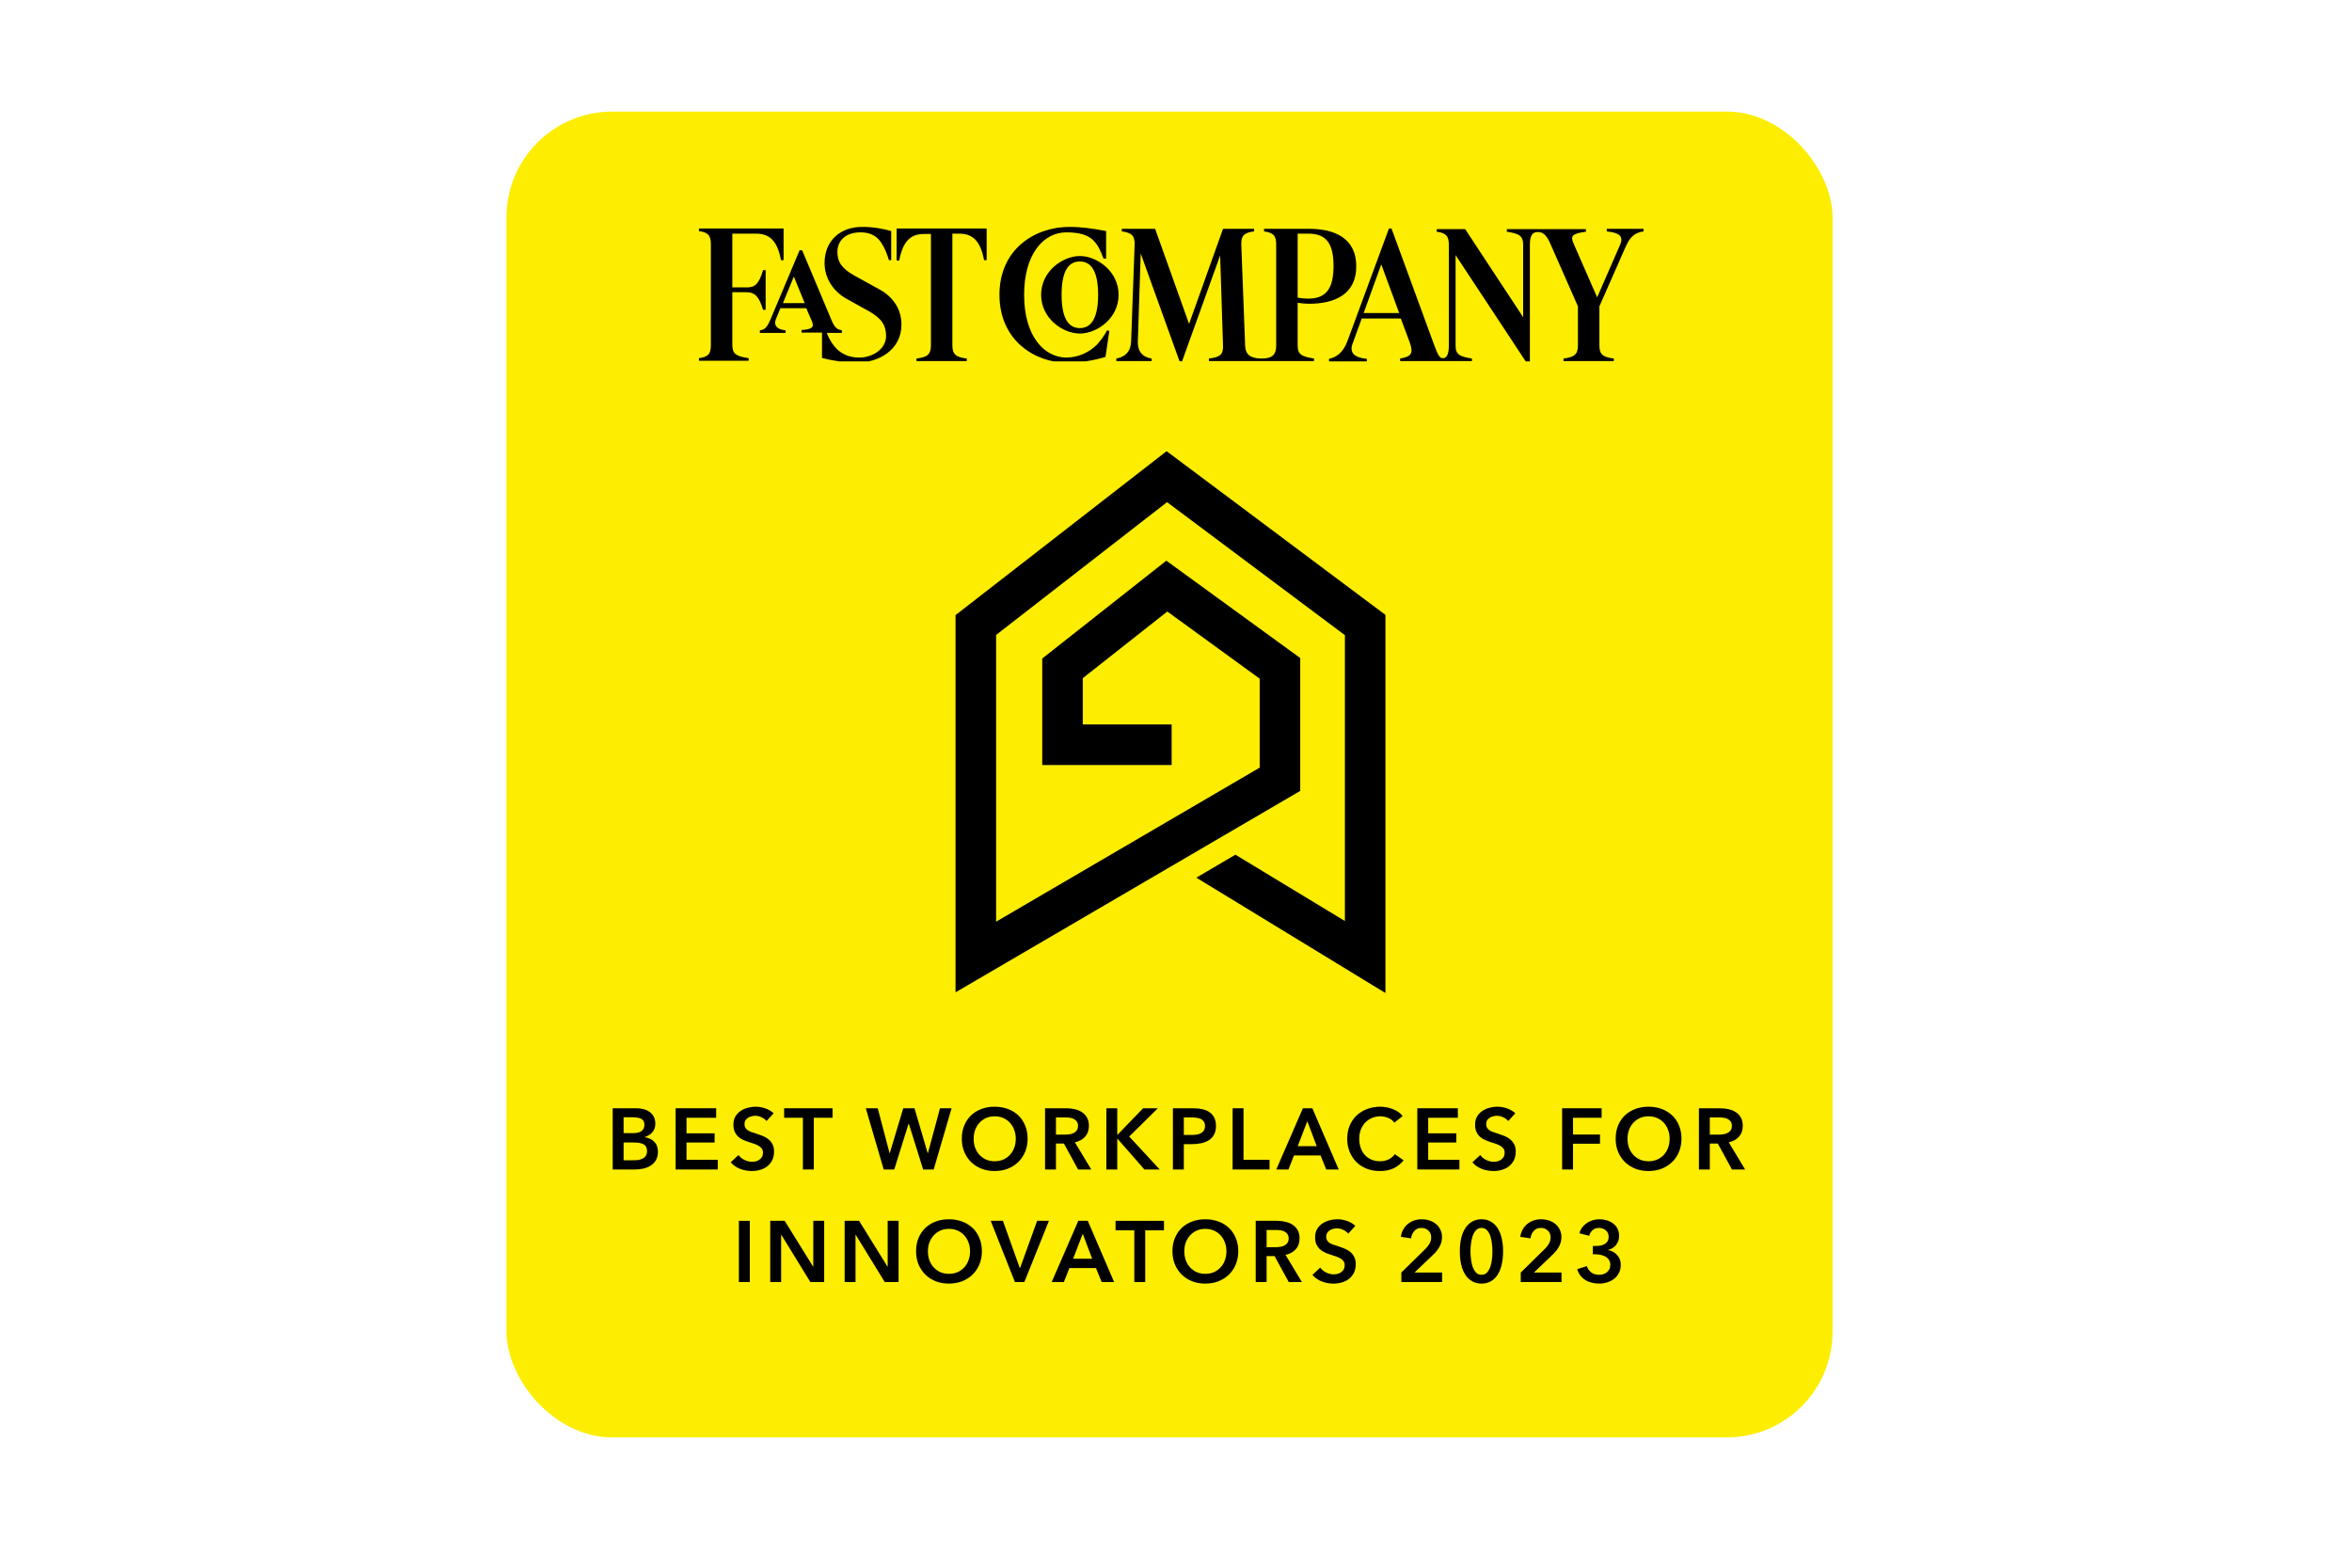 <svg width="150" height="100" viewBox="0 0 150 100" fill="none" xmlns="http://www.w3.org/2000/svg">
<rect x="32.302" y="7.119" width="84.57" height="84.57" rx="6.741" fill="#FDED01"/>
<path fill-rule="evenodd" clip-rule="evenodd" d="M74.404 29.165L88.051 39.376V62.797L76.894 55.99L78.786 54.876L86.079 59.295V40.363L74.426 31.645L63.22 40.352V59.327L80.644 49.142V43.135L74.439 38.623L68.748 43.111V46.52H74.415V48.492H66.776V42.155L74.391 36.149L82.616 42.131V50.274L61.247 62.765V39.387L74.404 29.165Z" fill="black" stroke="black" stroke-width="0.613"/>
<path d="M39.075 70.694H40.598C40.745 70.694 40.89 70.712 41.033 70.749C41.177 70.782 41.304 70.839 41.414 70.92C41.528 70.997 41.62 71.099 41.69 71.224C41.76 71.349 41.794 71.499 41.794 71.676C41.794 71.896 41.732 72.078 41.607 72.222C41.482 72.365 41.318 72.468 41.116 72.531V72.542C41.362 72.575 41.565 72.67 41.723 72.829C41.881 72.987 41.96 73.198 41.96 73.463C41.96 73.676 41.918 73.856 41.833 74.003C41.748 74.147 41.636 74.263 41.497 74.351C41.361 74.439 41.203 74.503 41.022 74.544C40.846 74.581 40.666 74.599 40.482 74.599H39.075V70.694ZM39.77 72.282H40.388C40.62 72.282 40.796 72.237 40.917 72.145C41.039 72.053 41.099 71.922 41.099 71.753C41.099 71.576 41.037 71.451 40.912 71.378C40.787 71.304 40.592 71.268 40.327 71.268H39.77V72.282ZM39.77 74.014H40.394C40.482 74.014 40.577 74.009 40.68 73.998C40.783 73.983 40.877 73.955 40.962 73.915C41.05 73.875 41.122 73.816 41.177 73.739C41.236 73.661 41.265 73.558 41.265 73.43C41.265 73.224 41.195 73.08 41.055 72.999C40.916 72.919 40.704 72.878 40.421 72.878H39.77V74.014Z" fill="black"/>
<path d="M43.088 70.694H45.674V71.301H43.783V72.293H45.575V72.878H43.783V73.981H45.774V74.599H43.088V70.694Z" fill="black"/>
<path d="M48.886 71.51C48.813 71.415 48.708 71.336 48.572 71.273C48.44 71.207 48.305 71.174 48.169 71.174C48.088 71.174 48.008 71.185 47.927 71.207C47.846 71.225 47.772 71.257 47.706 71.301C47.64 71.341 47.585 71.396 47.541 71.466C47.5 71.532 47.48 71.613 47.48 71.709C47.48 71.797 47.498 71.873 47.535 71.935C47.572 71.998 47.621 72.051 47.684 72.095C47.75 72.139 47.829 72.178 47.921 72.211C48.013 72.244 48.114 72.277 48.224 72.31C48.349 72.35 48.478 72.396 48.611 72.448C48.746 72.499 48.87 72.567 48.98 72.652C49.094 72.737 49.186 72.843 49.256 72.972C49.329 73.101 49.366 73.26 49.366 73.452C49.366 73.661 49.328 73.845 49.25 74.003C49.173 74.158 49.07 74.286 48.941 74.389C48.813 74.492 48.662 74.57 48.489 74.621C48.316 74.672 48.134 74.698 47.943 74.698C47.689 74.698 47.441 74.652 47.199 74.56C46.956 74.465 46.757 74.325 46.603 74.141L47.099 73.678C47.195 73.81 47.322 73.915 47.48 73.992C47.642 74.069 47.8 74.108 47.954 74.108C48.035 74.108 48.118 74.099 48.202 74.081C48.287 74.058 48.362 74.023 48.428 73.976C48.498 73.928 48.553 73.869 48.594 73.799C48.638 73.726 48.66 73.636 48.66 73.529C48.66 73.426 48.636 73.341 48.588 73.275C48.541 73.205 48.476 73.147 48.395 73.099C48.315 73.047 48.219 73.003 48.109 72.966C47.998 72.93 47.883 72.891 47.761 72.85C47.643 72.814 47.526 72.77 47.408 72.718C47.291 72.667 47.184 72.599 47.088 72.514C46.996 72.43 46.921 72.327 46.862 72.205C46.803 72.08 46.774 71.926 46.774 71.742C46.774 71.543 46.814 71.372 46.895 71.229C46.98 71.086 47.088 70.968 47.221 70.876C47.357 70.78 47.509 70.71 47.678 70.666C47.851 70.619 48.026 70.595 48.202 70.595C48.401 70.595 48.601 70.63 48.803 70.7C49.009 70.769 49.188 70.874 49.339 71.014L48.886 71.51Z" fill="black"/>
<path d="M51.206 71.301H50.009V70.694H53.098V71.301H51.901V74.599H51.206V71.301Z" fill="black"/>
<path d="M55.217 70.694H55.978L56.734 73.562H56.745L57.605 70.694H58.322L59.166 73.562H59.177L59.949 70.694H60.688L59.547 74.599H58.874L57.958 71.67H57.947L57.032 74.599H56.359L55.217 70.694Z" fill="black"/>
<path d="M61.34 72.635C61.34 72.323 61.392 72.042 61.495 71.792C61.601 71.538 61.746 71.323 61.93 71.146C62.118 70.97 62.338 70.834 62.592 70.738C62.849 70.642 63.129 70.595 63.43 70.595C63.736 70.595 64.017 70.642 64.274 70.738C64.532 70.834 64.754 70.97 64.942 71.146C65.129 71.323 65.274 71.538 65.377 71.792C65.484 72.042 65.537 72.323 65.537 72.635C65.537 72.941 65.484 73.22 65.377 73.474C65.274 73.724 65.129 73.941 64.942 74.125C64.754 74.305 64.532 74.446 64.274 74.549C64.017 74.649 63.736 74.698 63.43 74.698C63.129 74.698 62.849 74.649 62.592 74.549C62.338 74.446 62.118 74.305 61.93 74.125C61.746 73.941 61.601 73.724 61.495 73.474C61.392 73.22 61.34 72.941 61.34 72.635ZM62.096 72.635C62.096 72.845 62.127 73.038 62.19 73.215C62.256 73.387 62.348 73.538 62.465 73.667C62.587 73.796 62.728 73.897 62.89 73.97C63.055 74.04 63.237 74.075 63.436 74.075C63.635 74.075 63.816 74.04 63.982 73.97C64.147 73.897 64.289 73.796 64.407 73.667C64.528 73.538 64.62 73.387 64.682 73.215C64.749 73.038 64.782 72.845 64.782 72.635C64.782 72.433 64.749 72.246 64.682 72.073C64.62 71.9 64.53 71.749 64.412 71.621C64.294 71.492 64.153 71.391 63.987 71.317C63.822 71.244 63.638 71.207 63.436 71.207C63.234 71.207 63.05 71.244 62.884 71.317C62.723 71.391 62.583 71.492 62.465 71.621C62.348 71.749 62.256 71.9 62.19 72.073C62.127 72.246 62.096 72.433 62.096 72.635Z" fill="black"/>
<path d="M66.649 70.694H68.006C68.19 70.694 68.368 70.714 68.541 70.755C68.714 70.791 68.867 70.854 68.999 70.942C69.135 71.03 69.243 71.146 69.324 71.29C69.405 71.433 69.446 71.608 69.446 71.814C69.446 72.097 69.365 72.328 69.203 72.509C69.045 72.685 68.828 72.805 68.552 72.867L69.595 74.599H68.756L67.852 72.944H67.344V74.599H66.649V70.694ZM67.912 72.376C68.012 72.376 68.111 72.369 68.21 72.354C68.309 72.339 68.398 72.312 68.475 72.271C68.556 72.231 68.622 72.174 68.674 72.1C68.725 72.023 68.751 71.926 68.751 71.808C68.751 71.701 68.727 71.615 68.679 71.549C68.631 71.479 68.571 71.424 68.497 71.383C68.424 71.343 68.339 71.315 68.243 71.301C68.151 71.286 68.061 71.279 67.973 71.279H67.344V72.376H67.912Z" fill="black"/>
<path d="M70.559 70.694H71.254V72.382H71.271L72.903 70.694H73.841L72.015 72.498L73.962 74.599H72.986L71.271 72.641H71.254V74.599H70.559V70.694Z" fill="black"/>
<path d="M74.803 70.694H76.077C76.302 70.694 76.504 70.714 76.684 70.755C76.864 70.795 77.019 70.861 77.147 70.953C77.276 71.045 77.375 71.163 77.445 71.306C77.515 71.45 77.55 71.622 77.55 71.825C77.55 72.042 77.509 72.224 77.428 72.371C77.348 72.518 77.237 72.637 77.098 72.729C76.962 72.817 76.802 72.882 76.618 72.922C76.434 72.963 76.239 72.983 76.033 72.983H75.498V74.599H74.803V70.694ZM75.983 72.398C76.097 72.398 76.206 72.391 76.309 72.376C76.412 72.358 76.504 72.328 76.585 72.288C76.665 72.244 76.73 72.185 76.778 72.112C76.826 72.038 76.849 71.942 76.849 71.825C76.849 71.711 76.826 71.619 76.778 71.549C76.73 71.475 76.665 71.418 76.585 71.378C76.507 71.338 76.417 71.312 76.314 71.301C76.215 71.286 76.112 71.279 76.005 71.279H75.498V72.398H75.983Z" fill="black"/>
<path d="M78.611 70.694H79.306V73.981H80.966V74.599H78.611V70.694Z" fill="black"/>
<path d="M83.093 70.694H83.695L85.377 74.599H84.582L84.219 73.705H82.525L82.172 74.599H81.395L83.093 70.694ZM83.976 73.11L83.375 71.521L82.762 73.11H83.976Z" fill="black"/>
<path d="M88.926 71.61C88.823 71.47 88.689 71.369 88.523 71.306C88.358 71.24 88.196 71.207 88.038 71.207C87.835 71.207 87.652 71.244 87.486 71.317C87.321 71.391 87.177 71.492 87.056 71.621C86.938 71.749 86.846 71.9 86.78 72.073C86.718 72.246 86.686 72.433 86.686 72.635C86.686 72.849 86.718 73.044 86.78 73.22C86.843 73.397 86.931 73.549 87.045 73.678C87.163 73.803 87.302 73.9 87.464 73.97C87.626 74.04 87.808 74.075 88.01 74.075C88.22 74.075 88.406 74.034 88.567 73.954C88.729 73.869 88.86 73.759 88.959 73.623L89.516 74.014C89.343 74.231 89.132 74.4 88.882 74.522C88.632 74.639 88.339 74.698 88.005 74.698C87.7 74.698 87.418 74.649 87.161 74.549C86.907 74.446 86.688 74.305 86.504 74.125C86.321 73.941 86.177 73.724 86.074 73.474C85.971 73.22 85.92 72.941 85.92 72.635C85.92 72.323 85.973 72.042 86.08 71.792C86.19 71.538 86.339 71.323 86.526 71.146C86.718 70.97 86.942 70.834 87.199 70.738C87.457 70.642 87.736 70.595 88.038 70.595C88.163 70.595 88.293 70.608 88.429 70.633C88.565 70.655 88.696 70.692 88.821 70.744C88.946 70.791 89.064 70.852 89.174 70.926C89.284 70.999 89.378 71.087 89.455 71.19L88.926 71.61Z" fill="black"/>
<path d="M90.389 70.694H92.976V71.301H91.084V72.293H92.876V72.878H91.084V73.981H93.075V74.599H90.389V70.694Z" fill="black"/>
<path d="M96.188 71.51C96.114 71.415 96.009 71.336 95.873 71.273C95.741 71.207 95.607 71.174 95.471 71.174C95.39 71.174 95.309 71.185 95.228 71.207C95.147 71.225 95.073 71.257 95.007 71.301C94.941 71.341 94.886 71.396 94.842 71.466C94.801 71.532 94.781 71.613 94.781 71.709C94.781 71.797 94.799 71.873 94.836 71.935C94.873 71.998 94.923 72.051 94.985 72.095C95.051 72.139 95.13 72.178 95.222 72.211C95.314 72.244 95.415 72.277 95.526 72.31C95.651 72.35 95.779 72.396 95.912 72.448C96.048 72.499 96.171 72.567 96.281 72.652C96.395 72.737 96.487 72.843 96.557 72.972C96.631 73.101 96.667 73.26 96.667 73.452C96.667 73.661 96.629 73.845 96.552 74.003C96.474 74.158 96.371 74.286 96.243 74.389C96.114 74.492 95.963 74.57 95.79 74.621C95.618 74.672 95.436 74.698 95.244 74.698C94.991 74.698 94.743 74.652 94.5 74.56C94.257 74.465 94.059 74.325 93.904 74.141L94.401 73.678C94.496 73.81 94.623 73.915 94.781 73.992C94.943 74.069 95.101 74.108 95.255 74.108C95.336 74.108 95.419 74.099 95.504 74.081C95.588 74.058 95.664 74.023 95.73 73.976C95.8 73.928 95.855 73.869 95.895 73.799C95.939 73.726 95.961 73.636 95.961 73.529C95.961 73.426 95.938 73.341 95.89 73.275C95.842 73.205 95.778 73.147 95.697 73.099C95.616 73.047 95.52 73.003 95.41 72.966C95.3 72.93 95.184 72.891 95.062 72.85C94.945 72.814 94.827 72.77 94.709 72.718C94.592 72.667 94.485 72.599 94.389 72.514C94.298 72.43 94.222 72.327 94.163 72.205C94.105 72.08 94.075 71.926 94.075 71.742C94.075 71.543 94.116 71.372 94.197 71.229C94.281 71.086 94.389 70.968 94.522 70.876C94.658 70.78 94.811 70.71 94.98 70.666C95.153 70.619 95.327 70.595 95.504 70.595C95.702 70.595 95.903 70.63 96.105 70.7C96.311 70.769 96.489 70.874 96.64 71.014L96.188 71.51Z" fill="black"/>
<path d="M99.625 70.694H102.145V71.301H100.32V72.371H102.041V72.955H100.32V74.599H99.625V70.694Z" fill="black"/>
<path d="M103.04 72.635C103.04 72.323 103.092 72.042 103.195 71.792C103.301 71.538 103.447 71.323 103.63 71.146C103.818 70.97 104.039 70.834 104.292 70.738C104.55 70.642 104.829 70.595 105.131 70.595C105.436 70.595 105.717 70.642 105.974 70.738C106.232 70.834 106.454 70.97 106.642 71.146C106.829 71.323 106.975 71.538 107.078 71.792C107.184 72.042 107.237 72.323 107.237 72.635C107.237 72.941 107.184 73.22 107.078 73.474C106.975 73.724 106.829 73.941 106.642 74.125C106.454 74.305 106.232 74.446 105.974 74.549C105.717 74.649 105.436 74.698 105.131 74.698C104.829 74.698 104.55 74.649 104.292 74.549C104.039 74.446 103.818 74.305 103.63 74.125C103.447 73.941 103.301 73.724 103.195 73.474C103.092 73.22 103.04 72.941 103.04 72.635ZM103.796 72.635C103.796 72.845 103.827 73.038 103.89 73.215C103.956 73.387 104.048 73.538 104.165 73.667C104.287 73.796 104.428 73.897 104.59 73.97C104.756 74.04 104.938 74.075 105.136 74.075C105.335 74.075 105.517 74.04 105.682 73.97C105.848 73.897 105.989 73.796 106.107 73.667C106.228 73.538 106.32 73.387 106.383 73.215C106.449 73.038 106.482 72.845 106.482 72.635C106.482 72.433 106.449 72.246 106.383 72.073C106.32 71.9 106.23 71.749 106.112 71.621C105.995 71.492 105.853 71.391 105.688 71.317C105.522 71.244 105.338 71.207 105.136 71.207C104.934 71.207 104.75 71.244 104.585 71.317C104.423 71.391 104.283 71.492 104.165 71.621C104.048 71.749 103.956 71.9 103.89 72.073C103.827 72.246 103.796 72.433 103.796 72.635Z" fill="black"/>
<path d="M108.35 70.694H109.706C109.89 70.694 110.069 70.714 110.241 70.755C110.414 70.791 110.567 70.854 110.699 70.942C110.835 71.03 110.944 71.146 111.025 71.29C111.105 71.433 111.146 71.608 111.146 71.814C111.146 72.097 111.065 72.328 110.903 72.509C110.745 72.685 110.528 72.805 110.252 72.867L111.295 74.599H110.456L109.552 72.944H109.044V74.599H108.35V70.694ZM109.613 72.376C109.712 72.376 109.811 72.369 109.91 72.354C110.01 72.339 110.098 72.312 110.175 72.271C110.256 72.231 110.322 72.174 110.374 72.1C110.425 72.023 110.451 71.926 110.451 71.808C110.451 71.701 110.427 71.615 110.379 71.549C110.331 71.479 110.271 71.424 110.197 71.383C110.124 71.343 110.039 71.315 109.943 71.301C109.852 71.286 109.761 71.279 109.673 71.279H109.044V72.376H109.613Z" fill="black"/>
<path d="M47.124 77.874H47.819V81.779H47.124V77.874Z" fill="black"/>
<path d="M49.122 77.874H50.043L51.857 80.798H51.868V77.874H52.563V81.779H51.681L49.828 78.762H49.817V81.779H49.122V77.874Z" fill="black"/>
<path d="M53.867 77.874H54.788L56.602 80.798H56.613V77.874H57.308V81.779H56.426L54.572 78.762H54.561V81.779H53.867V77.874Z" fill="black"/>
<path d="M58.424 79.816C58.424 79.503 58.475 79.222 58.578 78.972C58.685 78.718 58.83 78.503 59.014 78.327C59.201 78.15 59.422 78.014 59.676 77.919C59.933 77.823 60.212 77.775 60.514 77.775C60.819 77.775 61.1 77.823 61.358 77.919C61.615 78.014 61.838 78.15 62.025 78.327C62.213 78.503 62.358 78.718 62.461 78.972C62.568 79.222 62.621 79.503 62.621 79.816C62.621 80.121 62.568 80.4 62.461 80.654C62.358 80.904 62.213 81.121 62.025 81.305C61.838 81.485 61.615 81.627 61.358 81.73C61.1 81.829 60.819 81.879 60.514 81.879C60.212 81.879 59.933 81.829 59.676 81.73C59.422 81.627 59.201 81.485 59.014 81.305C58.83 81.121 58.685 80.904 58.578 80.654C58.475 80.4 58.424 80.121 58.424 79.816ZM59.179 79.816C59.179 80.025 59.211 80.219 59.273 80.395C59.339 80.568 59.431 80.719 59.549 80.847C59.67 80.976 59.812 81.077 59.974 81.151C60.139 81.221 60.321 81.255 60.52 81.255C60.718 81.255 60.9 81.221 61.066 81.151C61.231 81.077 61.373 80.976 61.49 80.847C61.612 80.719 61.703 80.568 61.766 80.395C61.832 80.219 61.865 80.025 61.865 79.816C61.865 79.614 61.832 79.426 61.766 79.253C61.703 79.081 61.614 78.93 61.496 78.801C61.378 78.672 61.237 78.571 61.071 78.498C60.906 78.424 60.722 78.387 60.52 78.387C60.317 78.387 60.133 78.424 59.968 78.498C59.806 78.571 59.666 78.672 59.549 78.801C59.431 78.93 59.339 79.081 59.273 79.253C59.211 79.426 59.179 79.614 59.179 79.816Z" fill="black"/>
<path d="M63.183 77.874H63.961L65.036 80.88H65.058L66.145 77.874H66.895L65.329 81.779H64.727L63.183 77.874Z" fill="black"/>
<path d="M68.77 77.874H69.372L71.054 81.779H70.26L69.895 80.886H68.202L67.849 81.779H67.072L68.77 77.874ZM69.653 80.29L69.052 78.702L68.439 80.29H69.653Z" fill="black"/>
<path d="M72.341 78.481H71.145V77.874H74.233V78.481H73.037V81.779H72.341V78.481Z" fill="black"/>
<path d="M74.774 79.816C74.774 79.503 74.826 79.222 74.929 78.972C75.035 78.718 75.181 78.503 75.365 78.327C75.552 78.15 75.773 78.014 76.026 77.919C76.284 77.823 76.563 77.775 76.865 77.775C77.17 77.775 77.451 77.823 77.709 77.919C77.966 78.014 78.188 78.15 78.376 78.327C78.563 78.503 78.709 78.718 78.812 78.972C78.918 79.222 78.972 79.503 78.972 79.816C78.972 80.121 78.918 80.4 78.812 80.654C78.709 80.904 78.563 81.121 78.376 81.305C78.188 81.485 77.966 81.627 77.709 81.73C77.451 81.829 77.17 81.879 76.865 81.879C76.563 81.879 76.284 81.829 76.026 81.73C75.773 81.627 75.552 81.485 75.365 81.305C75.181 81.121 75.035 80.904 74.929 80.654C74.826 80.4 74.774 80.121 74.774 79.816ZM75.53 79.816C75.53 80.025 75.561 80.219 75.624 80.395C75.69 80.568 75.782 80.719 75.899 80.847C76.021 80.976 76.162 81.077 76.324 81.151C76.49 81.221 76.672 81.255 76.87 81.255C77.069 81.255 77.251 81.221 77.416 81.151C77.582 81.077 77.723 80.976 77.841 80.847C77.962 80.719 78.054 80.568 78.117 80.395C78.183 80.219 78.216 80.025 78.216 79.816C78.216 79.614 78.183 79.426 78.117 79.253C78.054 79.081 77.964 78.93 77.846 78.801C77.729 78.672 77.587 78.571 77.422 78.498C77.256 78.424 77.072 78.387 76.87 78.387C76.668 78.387 76.484 78.424 76.319 78.498C76.157 78.571 76.017 78.672 75.899 78.801C75.782 78.93 75.69 79.081 75.624 79.253C75.561 79.426 75.53 79.614 75.53 79.816Z" fill="black"/>
<path d="M80.084 77.874H81.44C81.624 77.874 81.803 77.895 81.975 77.935C82.148 77.972 82.301 78.034 82.433 78.123C82.569 78.211 82.678 78.327 82.759 78.47C82.84 78.614 82.88 78.788 82.88 78.994C82.88 79.277 82.799 79.509 82.637 79.689C82.479 79.865 82.262 79.985 81.986 80.047L83.029 81.779H82.191L81.286 80.125H80.779V81.779H80.084V77.874ZM81.347 79.557C81.446 79.557 81.545 79.549 81.644 79.535C81.744 79.52 81.832 79.492 81.909 79.452C81.99 79.411 82.056 79.354 82.108 79.281C82.159 79.204 82.185 79.106 82.185 78.989C82.185 78.882 82.161 78.796 82.113 78.729C82.066 78.659 82.005 78.604 81.931 78.564C81.858 78.523 81.773 78.496 81.678 78.481C81.586 78.466 81.496 78.459 81.407 78.459H80.779V79.557H81.347Z" fill="black"/>
<path d="M85.985 78.691C85.911 78.595 85.806 78.516 85.67 78.454C85.538 78.387 85.404 78.354 85.268 78.354C85.187 78.354 85.106 78.365 85.025 78.387C84.944 78.406 84.871 78.437 84.804 78.481C84.738 78.522 84.683 78.577 84.639 78.647C84.598 78.713 84.578 78.794 84.578 78.889C84.578 78.978 84.597 79.053 84.633 79.115C84.67 79.178 84.72 79.231 84.782 79.275C84.848 79.32 84.927 79.358 85.019 79.391C85.111 79.424 85.212 79.457 85.323 79.49C85.448 79.531 85.576 79.577 85.709 79.628C85.845 79.68 85.968 79.748 86.078 79.832C86.192 79.917 86.284 80.024 86.354 80.152C86.428 80.281 86.464 80.441 86.464 80.632C86.464 80.842 86.426 81.026 86.349 81.184C86.271 81.338 86.168 81.467 86.04 81.57C85.911 81.673 85.76 81.75 85.588 81.801C85.415 81.853 85.233 81.879 85.041 81.879C84.788 81.879 84.54 81.833 84.297 81.741C84.054 81.645 83.856 81.505 83.701 81.322L84.198 80.858C84.293 80.991 84.42 81.095 84.578 81.173C84.74 81.25 84.898 81.288 85.052 81.288C85.133 81.288 85.216 81.279 85.301 81.261C85.385 81.239 85.461 81.204 85.527 81.156C85.597 81.108 85.652 81.049 85.692 80.98C85.736 80.906 85.758 80.816 85.758 80.709C85.758 80.606 85.735 80.522 85.687 80.456C85.639 80.386 85.575 80.327 85.494 80.279C85.413 80.228 85.317 80.184 85.207 80.147C85.097 80.11 84.981 80.071 84.859 80.031C84.742 79.994 84.624 79.95 84.507 79.899C84.389 79.847 84.282 79.779 84.187 79.695C84.095 79.61 84.019 79.507 83.96 79.386C83.902 79.261 83.872 79.106 83.872 78.922C83.872 78.724 83.913 78.553 83.993 78.409C84.078 78.266 84.187 78.148 84.319 78.056C84.455 77.961 84.608 77.891 84.777 77.847C84.95 77.799 85.124 77.775 85.301 77.775C85.499 77.775 85.7 77.81 85.902 77.88C86.108 77.95 86.286 78.055 86.437 78.194L85.985 78.691Z" fill="black"/>
<path d="M89.372 81.173L90.878 79.695C90.999 79.577 91.095 79.459 91.165 79.341C91.238 79.22 91.275 79.082 91.275 78.928C91.275 78.744 91.214 78.599 91.093 78.492C90.975 78.382 90.828 78.327 90.652 78.327C90.464 78.327 90.314 78.391 90.2 78.52C90.086 78.645 90.016 78.803 89.99 78.994L89.345 78.895C89.363 78.733 89.409 78.584 89.483 78.448C89.556 78.312 89.65 78.194 89.764 78.095C89.878 77.996 90.01 77.919 90.161 77.863C90.315 77.805 90.483 77.775 90.663 77.775C90.832 77.775 90.994 77.799 91.148 77.847C91.306 77.895 91.446 77.968 91.567 78.067C91.689 78.163 91.784 78.283 91.854 78.426C91.928 78.566 91.965 78.729 91.965 78.917C91.965 79.042 91.948 79.159 91.915 79.27C91.882 79.376 91.836 79.478 91.777 79.573C91.722 79.669 91.656 79.761 91.578 79.849C91.505 79.933 91.424 80.016 91.336 80.097L90.211 81.173H91.97V81.779H89.372V81.173Z" fill="black"/>
<path d="M95.86 79.827C95.86 80.143 95.829 80.428 95.767 80.682C95.708 80.936 95.62 81.151 95.502 81.327C95.388 81.504 95.244 81.64 95.072 81.735C94.903 81.831 94.708 81.879 94.487 81.879C94.266 81.879 94.07 81.831 93.897 81.735C93.724 81.64 93.579 81.504 93.461 81.327C93.344 81.151 93.253 80.936 93.191 80.682C93.132 80.428 93.103 80.143 93.103 79.827C93.103 79.511 93.132 79.226 93.191 78.972C93.253 78.718 93.344 78.503 93.461 78.327C93.579 78.15 93.724 78.014 93.897 77.919C94.07 77.823 94.266 77.775 94.487 77.775C94.708 77.775 94.903 77.823 95.072 77.919C95.244 78.014 95.388 78.15 95.502 78.327C95.62 78.503 95.708 78.718 95.767 78.972C95.829 79.226 95.86 79.511 95.86 79.827ZM95.182 79.827C95.182 79.691 95.173 79.536 95.154 79.364C95.14 79.191 95.106 79.027 95.055 78.873C95.007 78.718 94.937 78.59 94.846 78.487C94.754 78.38 94.634 78.327 94.487 78.327C94.336 78.327 94.215 78.38 94.123 78.487C94.031 78.59 93.959 78.718 93.908 78.873C93.86 79.027 93.827 79.191 93.809 79.364C93.79 79.536 93.781 79.691 93.781 79.827C93.781 79.963 93.79 80.117 93.809 80.29C93.827 80.463 93.86 80.625 93.908 80.775C93.959 80.926 94.031 81.055 94.123 81.162C94.215 81.265 94.336 81.316 94.487 81.316C94.634 81.316 94.754 81.265 94.846 81.162C94.937 81.055 95.007 80.926 95.055 80.775C95.106 80.625 95.14 80.463 95.154 80.29C95.173 80.117 95.182 79.963 95.182 79.827Z" fill="black"/>
<path d="M96.987 81.173L98.493 79.695C98.614 79.577 98.71 79.459 98.78 79.341C98.853 79.22 98.89 79.082 98.89 78.928C98.89 78.744 98.829 78.599 98.708 78.492C98.591 78.382 98.444 78.327 98.267 78.327C98.079 78.327 97.929 78.391 97.815 78.52C97.701 78.645 97.631 78.803 97.605 78.994L96.96 78.895C96.978 78.733 97.024 78.584 97.098 78.448C97.171 78.312 97.265 78.194 97.379 78.095C97.493 77.996 97.625 77.919 97.776 77.863C97.93 77.805 98.098 77.775 98.278 77.775C98.447 77.775 98.609 77.799 98.763 77.847C98.921 77.895 99.061 77.968 99.183 78.067C99.304 78.163 99.4 78.283 99.469 78.426C99.543 78.566 99.58 78.729 99.58 78.917C99.58 79.042 99.563 79.159 99.53 79.27C99.497 79.376 99.451 79.478 99.392 79.573C99.337 79.669 99.271 79.761 99.194 79.849C99.12 79.933 99.039 80.016 98.951 80.097L97.826 81.173H99.585V81.779H96.987V81.173Z" fill="black"/>
<path d="M101.584 79.479H101.76C101.859 79.479 101.957 79.472 102.052 79.457C102.152 79.439 102.242 79.408 102.323 79.364C102.404 79.32 102.468 79.261 102.516 79.187C102.567 79.11 102.593 79.011 102.593 78.889C102.593 78.801 102.576 78.722 102.543 78.652C102.51 78.582 102.464 78.523 102.405 78.476C102.35 78.428 102.284 78.391 102.207 78.365C102.133 78.34 102.056 78.327 101.975 78.327C101.813 78.327 101.679 78.373 101.573 78.465C101.466 78.556 101.392 78.678 101.352 78.829L100.729 78.669C100.762 78.536 100.817 78.417 100.894 78.31C100.975 78.2 101.071 78.106 101.181 78.029C101.295 77.948 101.422 77.885 101.562 77.841C101.701 77.797 101.848 77.775 102.003 77.775C102.172 77.775 102.332 77.799 102.483 77.847C102.637 77.891 102.771 77.959 102.885 78.051C103.003 78.139 103.095 78.249 103.161 78.382C103.227 78.514 103.26 78.669 103.26 78.845C103.26 79.055 103.196 79.242 103.067 79.408C102.942 79.57 102.773 79.676 102.56 79.728V79.739C102.799 79.786 102.992 79.895 103.139 80.064C103.29 80.23 103.365 80.434 103.365 80.676C103.365 80.879 103.325 81.055 103.244 81.206C103.167 81.356 103.062 81.481 102.929 81.581C102.801 81.68 102.655 81.754 102.494 81.801C102.332 81.853 102.168 81.879 102.003 81.879C101.837 81.879 101.681 81.86 101.534 81.823C101.387 81.79 101.251 81.737 101.126 81.663C101.005 81.59 100.896 81.494 100.8 81.377C100.709 81.259 100.637 81.119 100.585 80.958L101.203 80.764C101.251 80.919 101.339 81.049 101.468 81.156C101.6 81.263 101.771 81.316 101.981 81.316C102.065 81.316 102.15 81.305 102.234 81.283C102.323 81.257 102.4 81.219 102.466 81.167C102.536 81.116 102.591 81.049 102.632 80.969C102.676 80.888 102.698 80.788 102.698 80.671C102.698 80.546 102.667 80.441 102.604 80.356C102.545 80.268 102.47 80.2 102.378 80.152C102.286 80.101 102.183 80.064 102.069 80.042C101.959 80.02 101.852 80.009 101.749 80.009H101.584V79.479Z" fill="black"/>
<g clip-path="url(#clip0_16540_90368)">
<path d="M97.569 15.597C97.569 15.005 97.753 14.8 98.059 14.8C98.366 14.8 98.611 14.923 98.897 15.597L100.633 19.54V22.032C100.633 22.624 100.388 22.788 99.714 22.869V23.033H102.921V22.869C102.226 22.788 102.002 22.604 102.002 22.032V19.54L103.677 15.74C104.004 15.005 104.33 14.841 104.821 14.76V14.596H102.472V14.76C103.268 14.841 103.554 15.066 103.33 15.597L101.859 18.968L100.347 15.515C100.143 15.046 100.265 14.903 101.144 14.78V14.617H96.098V14.78C96.895 14.903 97.14 15.046 97.14 15.618V20.234L93.443 14.617H91.625V14.78C92.217 14.862 92.401 15.046 92.401 15.618V22.052C92.401 22.645 92.237 22.849 92.033 22.849C91.849 22.849 91.747 22.767 91.482 22.052L88.744 14.576H88.581L85.946 21.725C85.66 22.522 85.21 22.788 84.761 22.89V23.053H87.171V22.89C86.334 22.808 86.068 22.481 86.252 21.95L86.845 20.316H89.337L89.909 21.848C90.154 22.543 90.011 22.747 89.296 22.869V23.033H93.872V22.869C93.075 22.747 92.83 22.604 92.83 22.032V16.271L97.303 23.053H97.569V15.597ZM65.314 18.804C65.314 16.189 66.56 14.821 68.01 14.821C68.868 14.821 69.42 15.005 69.747 15.352C69.992 15.597 70.176 15.944 70.38 16.496H70.543V14.739C69.706 14.576 68.95 14.474 68.194 14.474C66.009 14.474 63.741 15.883 63.741 18.804C63.741 21.725 66.009 23.135 68.051 23.135C68.95 23.135 69.747 22.992 70.503 22.767L70.748 21.113L70.605 21.072C70.421 21.419 70.196 21.725 69.951 21.991C69.42 22.522 68.705 22.808 67.99 22.808C66.601 22.788 65.314 21.46 65.314 18.804ZM83.433 19.049C83.249 19.049 83.004 19.029 82.759 18.988V14.903H83.433C84.557 14.903 85.047 15.495 85.047 16.966C85.047 18.457 84.536 19.049 83.433 19.049ZM57.184 14.596V16.619H57.347C57.593 15.332 58.103 14.923 58.961 14.923H59.37V22.032C59.37 22.624 59.124 22.788 58.45 22.869V23.033H61.657V22.869C60.963 22.788 60.738 22.604 60.738 22.032V14.903H61.147C62.005 14.903 62.516 15.311 62.761 16.598H62.924V14.576H57.184V14.596ZM54.63 23.135C56.02 23.135 57.49 22.338 57.49 20.704C57.49 19.744 56.98 18.947 56.081 18.457L54.487 17.579C53.65 17.109 53.405 16.68 53.405 16.067C53.405 15.372 53.916 14.821 54.876 14.821C55.345 14.821 55.693 14.944 55.979 15.209C56.224 15.454 56.469 15.863 56.694 16.598H56.837V14.739C56.265 14.576 55.672 14.474 54.978 14.474C53.609 14.474 52.588 15.332 52.588 16.782C52.588 17.701 53.098 18.539 53.936 19.029L55.407 19.846C56.244 20.316 56.51 20.765 56.51 21.439C56.51 22.236 55.693 22.808 54.794 22.808C54.202 22.808 53.711 22.604 53.364 22.256C53.139 22.032 52.894 21.684 52.731 21.235H53.691V21.072C53.425 21.01 53.262 20.97 53.037 20.438L51.158 15.965H50.994L49.156 20.336C48.911 20.929 48.747 21.031 48.461 21.072V21.235H50.096V21.072C49.503 21.01 49.34 20.724 49.483 20.357L49.769 19.662H51.423L51.791 20.52C51.955 20.908 51.709 21.01 51.117 21.051V21.215H52.424V22.828C53.078 23.012 53.916 23.135 54.63 23.135ZM75.385 23.053L77.816 16.292L77.999 22.052C78.02 22.624 77.795 22.788 77.101 22.869V23.033H83.801V22.869C83.004 22.747 82.759 22.604 82.759 22.032V19.315C83.025 19.356 83.29 19.376 83.495 19.376C85.108 19.376 86.497 18.784 86.497 16.986C86.497 15.189 85.108 14.596 83.495 14.596H80.614V14.76C81.207 14.841 81.39 15.025 81.39 15.597V22.032C81.39 22.624 81.145 22.869 80.471 22.869H80.451C79.736 22.869 79.429 22.604 79.409 22.052L79.164 15.618C79.143 15.025 79.348 14.841 79.981 14.76V14.596H77.999L75.834 20.663L73.669 14.596H71.544V14.76C72.178 14.841 72.382 15.046 72.362 15.618L72.137 21.787C72.116 22.399 71.79 22.767 71.197 22.869V23.033H73.444V22.869C72.872 22.788 72.545 22.42 72.566 21.787L72.75 16.169L75.221 23.033L75.385 23.053ZM68.868 21.276C69.951 21.276 71.34 20.316 71.34 18.804C71.34 17.313 69.972 16.332 68.868 16.332C67.786 16.332 66.397 17.293 66.397 18.804C66.397 20.296 67.765 21.276 68.868 21.276ZM68.868 16.68C69.563 16.68 70.033 17.252 70.033 18.804C70.033 20.377 69.543 20.929 68.868 20.929C68.174 20.929 67.704 20.357 67.704 18.804C67.704 17.231 68.174 16.68 68.868 16.68ZM89.235 19.969H86.967L88.091 16.864L89.235 19.969ZM51.321 19.335H49.932L50.627 17.64L51.321 19.335ZM48.666 19.764H48.829V17.231H48.666C48.4 18.13 48.135 18.334 47.644 18.334H46.705V14.903H48.196C49.054 14.903 49.565 15.311 49.81 16.598H49.973V14.576H44.56V14.739C45.152 14.821 45.336 15.005 45.336 15.577V22.011C45.336 22.604 45.152 22.767 44.56 22.849V23.012H47.746V22.849C46.95 22.726 46.705 22.583 46.705 22.011V18.641H47.644C48.114 18.661 48.4 18.866 48.666 19.764Z" fill="black"/>
</g>
<defs>
<clipPath id="clip0_16540_90368">
<rect width="60.261" height="8.58" fill="white" transform="translate(44.575 14.473)"/>
</clipPath>
</defs>
</svg>
